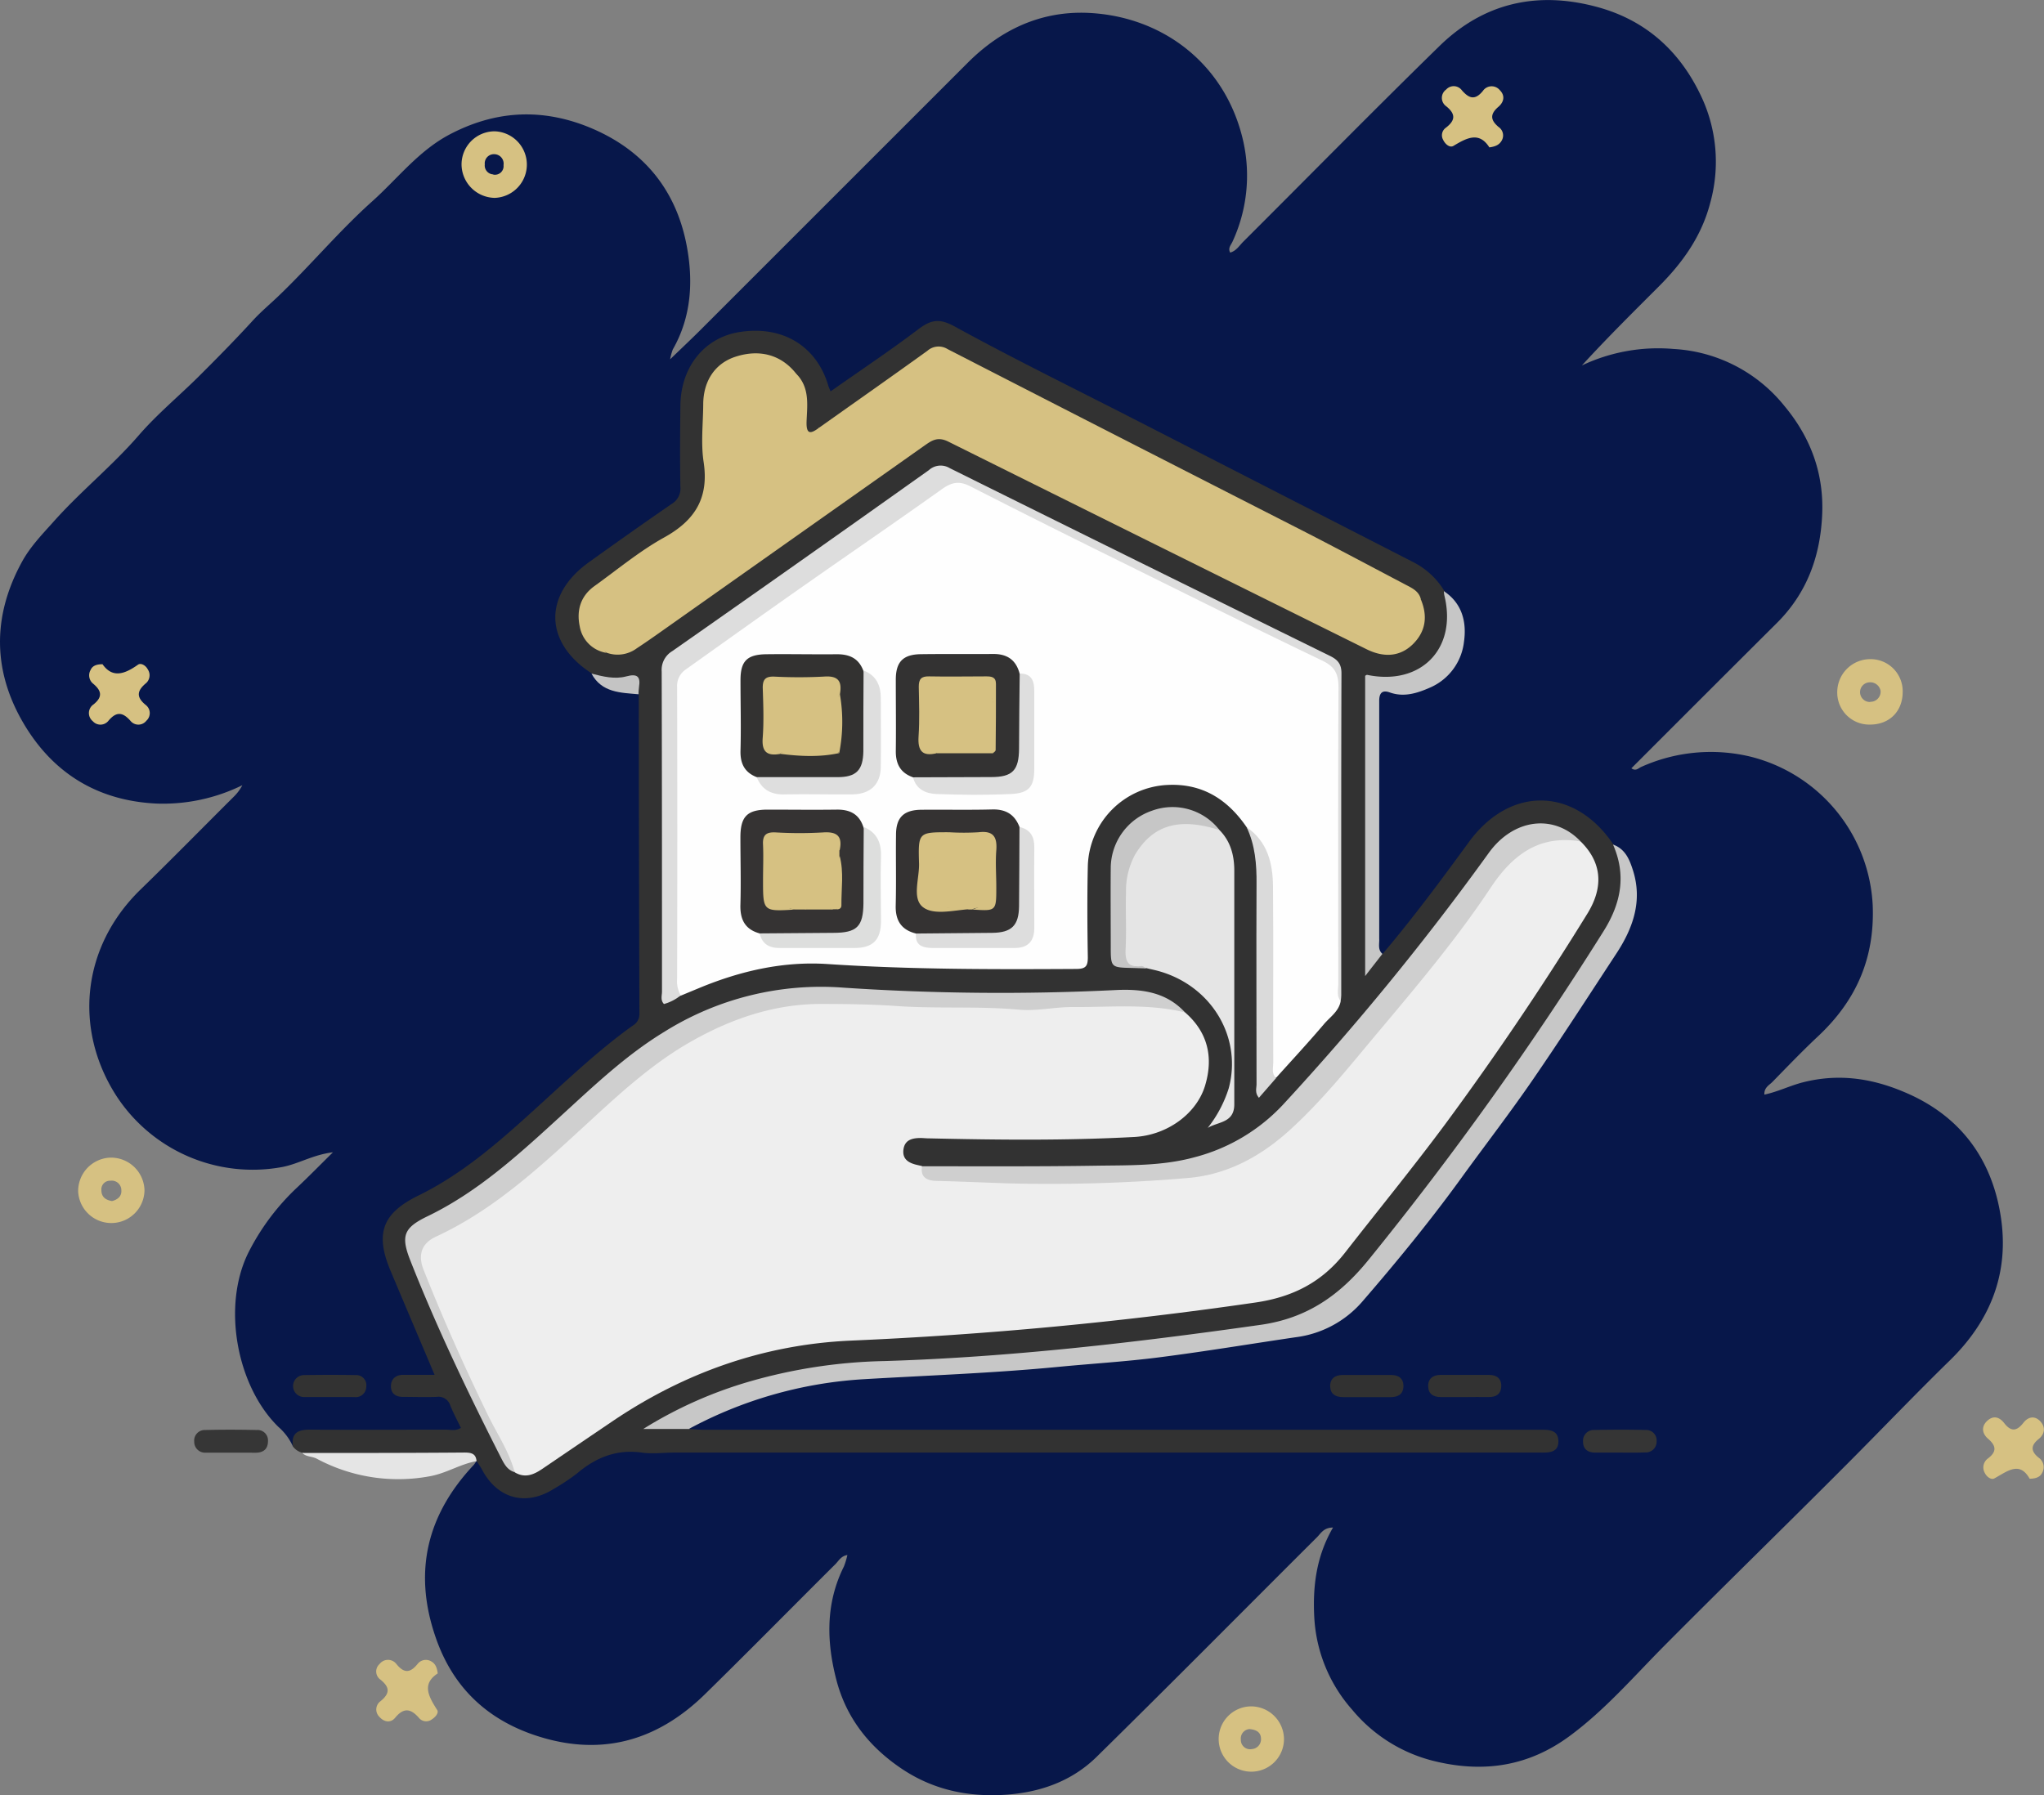 <svg xmlns="http://www.w3.org/2000/svg" viewBox="0 0 474.33 416.68"><rect x="0" y="0" width="474.33" height="416.68" fill="#808080" stroke="none"/><g id="Layer_2" data-name="Layer 2"><g id="Layer_1-2" data-name="Layer 1"><path d="M68,335.79a13.1,13.1,0,0,0-3.38-4.57c-9.67-9.41-13.26-28.23-6.83-40.76A54.17,54.17,0,0,1,69,275.59c2.64-2.49,5.18-5.08,8.26-8.12-4.74.57-8.13,2.8-12.07,3.47a37.74,37.74,0,0,1-38.34-16.81c-9.77-15.42-7.85-34.39,5.75-47.64C39.9,199.4,47,192.15,54.18,185a10.58,10.58,0,0,0,2.06-2.74,41.73,41.73,0,0,1-20,4.26c-13.69-.68-24.06-7.12-30.87-18.78-7.14-12.25-7.09-24.9-.25-37.37,1.85-3.37,4.49-6.15,7.06-9C18.52,114.18,26,108.22,32.24,101c4.2-4.84,9.21-9,13.76-13.5,4.32-4.3,8.6-8.64,12.7-13.13,1.84-2,3.94-3.76,5.88-5.61,7.46-7.14,14.08-15.11,21.77-22,5.88-5.26,10.73-11.7,17.94-15.52,10.16-5.37,20.53-6.16,31.22-2.17C148.56,34,156.77,43.39,159.35,57c1.55,8.18,1.13,16.53-3.23,24.13a14.1,14.1,0,0,0-.61,2.27c2.85-2.75,5-4.77,7.09-6.86q31-31,62-62C232.35,6.8,241.69,2.46,252.72,3c17.43.88,31.94,12.18,35.85,30.06a36.51,36.51,0,0,1-2.54,23c-.34.78-1.14,1.51-.55,2.57,1.41-.39,2.13-1.63,3.06-2.56,15.19-15.15,30.22-30.46,45.57-45.45,10.29-10,22.69-12.75,36.53-9,11.5,3.11,19.44,10.51,24.31,21.1A35.6,35.6,0,0,1,396.9,47c-2,7.78-6.39,13.92-11.91,19.45-6,6-12.06,12-17.9,18.38A41.31,41.31,0,0,1,388.34,81,35.45,35.45,0,0,1,414,94.12c6.16,7.36,9.3,15.77,8.85,25.43s-3.56,18.14-10.51,25.06C401.1,155.8,389.9,167,378.58,178.33c1,.74,1.62,0,2.21-.28a39.33,39.33,0,0,1,25.38-2.43,37.48,37.48,0,0,1,28.41,34.5c.5,12.29-3.84,22.12-12.63,30.37-3.66,3.43-7.14,7.06-10.65,10.65-.75.76-1.94,1.29-1.86,2.94,3.13-.66,5.93-2.08,8.94-2.85,8.18-2.08,15.87-1,23.56,2.27,13,5.46,20.33,15.58,22.37,28.95,1.95,12.77-2.17,23.87-11.76,33.26-8,7.81-15.72,15.89-23.6,23.8-14.15,14.21-28.52,28.2-42.65,42.42-7.22,7.27-13.91,15.08-22.24,21.17-9.28,6.78-19.46,8.42-30.64,5.82a35.73,35.73,0,0,1-19.63-12.06A35.15,35.15,0,0,1,305,375.57c-.4-7.26.42-14.26,4.34-21-2.17,0-2.83,1.36-3.7,2.23-17.05,17-34,34.13-51.16,51-5.78,5.68-13.18,8.28-21.27,8.8-8.63.54-16.66-1.14-24-6.07-7.56-5.1-12.85-11.81-15.14-20.67s-2.49-17.74,1.77-26.25a17.09,17.09,0,0,0,.8-2.66c-1.42.21-2,1.3-2.71,2.05-10.11,10.06-20.12,20.24-30.3,30.22-11.49,11.27-24.91,14.73-40.3,9.28-11.22-4-18.69-11.68-22.42-23-5-15-1.68-28.1,9.06-39.5a5.78,5.78,0,0,0,.56-.86c1.68.06,2.12,1.54,2.9,2.6,3.64,5,8.32,6.14,13.78,3.19a57.3,57.3,0,0,0,8.59-5.6c3.22-2.57,6.79-3.35,10.83-3.34q74.81.11,149.59,0h57.17a29.52,29.52,0,0,0,4.1-.11c1-.14,2.33-.08,2.26-1.5s-1.32-1.4-2.33-1.55a36.6,36.6,0,0,0-5.13-.14q-92.76,0-185.53,0c-2,0-4.11.23-6.11-.4-2.19-1.52-.09-2,.74-2.46a73.51,73.51,0,0,1,12-5.05A119.5,119.5,0,0,1,208,319c12.51-.27,25-1.36,37.5-2.49,15.8-1.43,31.52-3.38,47.21-5.62,2.82-.4,5.6-1.07,8.42-1.51,6.26-1,11.18-4.19,15.3-8.95,18.79-21.69,35.25-45.12,51.16-68.93,3.53-5.29,7.19-10.58,9.77-16.46,2.87-6.54,1.57-14-3.15-18.28-2.46-2.67-4.6-5.68-7.87-7.52-8.71-4.88-18.26-2.41-24.56,6.4-5.7,8-11.71,15.74-17.87,23.38-.94,1.17-1.61,3.28-3.94,2.38-1.08-1.39-.87-3-.87-4.61q0-25.67,0-51.33c0-.68,0-1.37,0-2,.28-3.08,1-3.8,4.15-3.46a14.28,14.28,0,0,0,9.79-2.25c6.7-4.51,7.61-13.36,2.11-19.36-3.68-5.27-9.26-7.84-14.77-10.64q-32.3-16.45-64.53-33.06c-12-6.16-24.23-11.72-35.86-18.5-2.09-1.22-3.73-.93-5.61.48-5.74,4.32-11.73,8.28-17.55,12.5-3.85,2.79-4.45,2.59-6.4-1.57a16.72,16.72,0,0,0-19.27-9.41c-7.51,1.72-12.49,8.13-12.53,16.2,0,5.7-.17,11.41.06,17.1.14,3.38-1.17,5.52-3.87,7.37-6.12,4.18-12.13,8.51-18.18,12.79-3.8,2.68-6.48,6.09-6.74,10.95a12.6,12.6,0,0,0,4.41,10.66,25.79,25.79,0,0,1,3.35,2.91c1.82,2.64,4.71,3.26,7.52,4,1.17.31,2.51.12,3.38,1.24a9.15,9.15,0,0,1,.56,4.36c0,22.12,0,44.23.07,66.35,0,3.77-1.13,6.4-4.24,8.67-9.22,6.72-17.17,15-25.79,22.4-7,6.07-14.27,11.67-22.68,15.74-6.47,3.14-8.15,7.61-5.61,14.37,2.73,7.25,5.74,14.4,9.09,21.39,2.26,4.72,1.78,5.57-3.32,5.69a15,15,0,0,0-3.07.18c-.68.15-1.36.38-1.38,1.25s.67,1.13,1.35,1.26a25.05,25.05,0,0,0,5.8.17c4.86-.28,6.44,3.05,7.82,7.13.43,1.29-.4,1.87-1.55,2.12a17.43,17.43,0,0,1-3.75.22c-9,0-18,.1-27-.06C71.91,332.51,69.55,333.15,68,335.79Z" style="fill:#07174a"></path><path d="M159.84,331.69c1.14.06,2.28.18,3.41.18H357c2.09,0,4.61-.2,4.64,2.66s-2.52,2.64-4.59,2.64H156.46c-2.51,0-5.06.35-7.52,0-5.85-.81-10.65,1.13-15,4.81a48.27,48.27,0,0,1-5.4,3.6c-6.5,4.1-13.07,2.34-16.68-4.45-.37-.69-.83-1.32-1.25-2h0c-1-1.05-2.23-.88-3.48-.9-7.48-.12-15,0-22.44-.06-4.86,0-9.74.28-14.51-.95A4,4,0,0,1,68,335.79c-.51-3.17,1.19-4,4-3.94,10.49.06,21,0,31.47,0,1.09,0,2.25.37,3.48-.42-.83-1.74-1.74-3.43-2.46-5.19a2.86,2.86,0,0,0-3.16-2c-2.61.1-5.24,0-7.86,0-1.6,0-2.71-.74-2.75-2.38s1-2.72,2.78-2.73c2.36,0,4.71,0,7.35,0-3.51-8.3-6.89-16.23-10.23-24.18-3.64-8.67-1.89-13.34,6.49-17.45,10.9-5.34,19.76-13.41,28.6-21.47,6.83-6.22,13.56-12.54,21.08-17.94a3.06,3.06,0,0,0,1.59-2.74q-.12-37.11-.15-74.23c-.67-2.82-2.49-3.57-5.24-3.24-2,.24-4.13.24-5.66-1.56-11-7.09-11.32-18.14-.73-25.77q9.57-6.89,19.29-13.6a4.12,4.12,0,0,0,2-3.92c-.12-6.28-.07-12.56,0-18.83.06-9.08,5.69-16,14-17.17,9.84-1.45,17.65,3.36,20.34,12.53.09.31.23.59.51,1.29,6.91-4.86,13.81-9.46,20.41-14.46,3-2.24,4.91-2.53,8.47-.57,13.68,7.51,27.71,14.37,41.6,21.49q32.42,16.6,64.81,33.21a17.9,17.9,0,0,1,7.15,6.65c5,8.22-1.44,20.05-11.29,20.79-6.12.45-6.12.45-6.12,6.78q0,27.53,0,55.06a17.45,17.45,0,0,0,.11,3.19c1.21-.35,1.87-1.43,3-1.61,7.07-8.34,13.56-17.12,20-25.94,9.54-13.06,24.51-12.81,33.52.57,2.82,3,3.12,6.74,2.58,10.55a23.87,23.87,0,0,1-3.51,9.21,680.52,680.52,0,0,1-60.12,83,25,25,0,0,1-14.59,8.37c-12.65,2.46-25.44,4-38.23,5.53-11.77,1.41-23.57,2.44-35.38,3.2-5.9.38-11.8.95-17.74.94a111.79,111.79,0,0,0-53.87,13.32,5.07,5.07,0,0,1-2.22.82C154.13,330.91,157.1,329.92,159.84,331.69Z" style="fill:#323232"></path><path d="M70.15,337.26c12.52,0,25,0,37.56-.1,1.52,0,2.74.16,2.87,2-3.78.66-7,2.83-10.86,3.51a40,40,0,0,1-26.2-4.07C72.41,338,71.06,338.21,70.15,337.26Z" style="fill:#e5e5e5"></path><path d="M290.2,396.08a7.58,7.58,0,1,0,7.76,7.81A7.65,7.65,0,0,0,290.2,396.08Zm.15,9.94a2.15,2.15,0,0,1-2.4-2.23,2.19,2.19,0,0,1,2-2.44c1.6.14,2.64.73,2.68,2.23A2.29,2.29,0,0,1,290.35,406Z" style="fill:#d6c182"></path><path d="M25.5,268.71a7.75,7.75,0,0,0-7.36,7.86,7.7,7.7,0,0,0,15.39-.29A7.77,7.77,0,0,0,25.5,268.71ZM26,278.79c-1.55-.25-2.46-1-2.47-2.5a2,2,0,0,1,2.1-2.22,2.22,2.22,0,0,1,2.53,2.2C28.27,277.73,27.24,278.47,26,278.79Z" style="fill:#d6c182"></path><path d="M433.88,153a7.67,7.67,0,0,0-7.53,7.68,7.43,7.43,0,0,0,7.6,7.51c4.56,0,7.64-3.12,7.59-7.74A7.45,7.45,0,0,0,433.88,153Zm.12,9.94a2.28,2.28,0,0,1-.15-4.56,2.42,2.42,0,0,1,2.56,2A2.35,2.35,0,0,1,434,162.9Z" style="fill:#d6c182"></path><path d="M101.58,388.43c-3.81,2.48-2.07,5.41-.12,8.5.43.68-.48,1.71-1.29,2.2a2.17,2.17,0,0,1-2.84-.25c-1.92-2.26-3.59-2.67-5.67-.11-1,1.18-2.5,1-3.6-.24a2.38,2.38,0,0,1,.24-3.65c2.23-1.82,2.18-3.23,0-5a2.31,2.31,0,0,1-.22-3.63,2.46,2.46,0,0,1,3.91,0c1.89,2.33,3.31,2,5-.12a2.43,2.43,0,0,1,3.14-.46C101,386.18,101.4,387,101.58,388.43Z" style="fill:#d6c182"></path><path d="M471,343.24c-2.35-4.2-5.21-1.69-8.2-.07-.73.4-1.78-.39-2.2-1.26a2.58,2.58,0,0,1,.74-3.39c2.07-1.59,1.9-2.93,0-4.57-1.37-1.18-1.63-2.83-.16-4.17s2.87-.79,3.89.52c1.63,2.1,2.94,1.93,4.5-.07,1.05-1.33,2.54-1.71,3.85-.37s1.13,3-.33,4.16c-1.9,1.53-1.82,2.86,0,4.33a2.66,2.66,0,0,1,.9,3.35C473.55,342.73,472.67,343.22,471,343.24Z" style="fill:#d6c182"></path><path d="M53.52,337.19c-1.93,0-3.87,0-5.8,0a2.51,2.51,0,0,1-2.65-2.57,2.45,2.45,0,0,1,2.51-2.69c4-.1,8-.09,12,0a2.42,2.42,0,0,1,2.61,2.57c0,1.79-1,2.68-2.81,2.7C57.39,337.2,55.46,337.19,53.52,337.19Z" style="fill:#363636"></path><path d="M159.84,331.69H149.27a98,98,0,0,1,24.82-11.06,121.6,121.6,0,0,1,31.34-4.71c29.2-.91,58.17-4.3,87.09-8.4,10.83-1.53,18.46-6.9,25.18-15.23a772.55,772.55,0,0,0,54.45-76.19c4.06-6.49,5.27-13,2.17-20.06,2.83,1,3.82,3.46,4.6,5.9,2.33,7.24,0,13.65-4,19.66-6.34,9.67-12.6,19.39-19.15,28.92-5.13,7.47-10.66,14.67-16,22-7.42,10.32-15.46,20.16-23.77,29.76a24.46,24.46,0,0,1-15.35,8.12c-10.52,1.55-21,3.3-31.56,4.65-7.74,1-15.55,1.46-23.33,2.21-15.25,1.48-30.56,2-45.84,2.91A97.58,97.58,0,0,0,159.84,331.69Z" style="fill:#c7c7c7"></path><path d="M320.8,221.41c-1.17,1.52-2.35,3-4,5.15v-69.7c.13-.06.33-.25.48-.21,12.48,2.58,20.93-6.12,17.9-18.43a6.93,6.93,0,0,1-.12-1c4.27,2.8,5.31,7.22,4.68,11.67a13.21,13.21,0,0,1-7.68,10.62c-3,1.33-6.16,2.43-9.57,1.21-1.87-.66-2.45.3-2.43,2.06,0,4.22,0,8.44,0,12.66q0,21.21,0,42.44C320.14,219.05,319.66,220.4,320.8,221.41Z" style="fill:#c6c6c6"></path><path d="M114.78,30.48a7.69,7.69,0,0,0-7.67,7.9,7.83,7.83,0,0,0,7.7,7.55,7.73,7.73,0,0,0,0-15.45Zm-.34,10a2.07,2.07,0,0,1-1.94-2.32,2.13,2.13,0,0,1,2.23-2.37,2.2,2.2,0,0,1,2.12,2.54A2,2,0,0,1,114.44,40.52Z" style="fill:#d6c182"></path><path d="M345.62,34.21c-2.37-3.75-5.25-2.2-8.33-.35-.85.51-1.92-.38-2.41-1.43a2.14,2.14,0,0,1,.63-2.77c2.23-1.7,2.35-3.18.09-5a2.38,2.38,0,0,1,0-3.88,2.35,2.35,0,0,1,3.64.18c1.67,1.92,3.07,2.38,4.89.13a2.45,2.45,0,0,1,3.91-.17c1.36,1.35.88,2.86-.34,3.89-2,1.72-1.81,3.1.08,4.68a2.36,2.36,0,0,1,.75,3.06C348,33.54,347.17,34,345.62,34.21Z" style="fill:#d6c182"></path><path d="M23.79,154.18c2.34,3.34,5.21,2.25,8.24.1.68-.47,1.8.18,2.26,1.09a2.46,2.46,0,0,1-.35,3.16c-2.1,1.73-2.44,3.22-.13,5.1a2.38,2.38,0,0,1,.16,3.66,2.35,2.35,0,0,1-3.65.08c-1.8-2.06-3.26-2.3-5.13-.1a2.37,2.37,0,0,1-3.66.13,2.42,2.42,0,0,1,.17-3.89c2.25-1.81,1.81-3.25-.14-4.86a2.49,2.49,0,0,1-.54-3.13C21.41,154.63,22.22,154.18,23.79,154.18Z" style="fill:#d6c182"></path><path d="M375.65,337.17c-1.82,0-3.64,0-5.46,0s-2.87-.87-2.83-2.68a2.48,2.48,0,0,1,2.63-2.57c4-.08,8-.09,11.93,0a2.42,2.42,0,0,1,2.51,2.67,2.48,2.48,0,0,1-2.65,2.54C379.74,337.22,377.69,337.17,375.65,337.17Z" style="fill:#353535"></path><path d="M317.21,324.3c-1.82,0-3.65,0-5.47,0s-3-.7-3.06-2.47,1.09-2.67,2.85-2.67q5.64,0,11.29,0c1.73,0,2.9.79,2.86,2.64s-1.28,2.51-3,2.5Z" style="fill:#313131"></path><path d="M339.89,324.29c-1.83,0-3.65,0-5.47,0s-2.95-.73-3-2.49,1.1-2.65,2.85-2.66c3.76,0,7.51,0,11.27,0,1.72,0,2.91.8,2.84,2.66s-1.26,2.52-3,2.48S341.71,324.29,339.89,324.29Z" style="fill:#323232"></path><path d="M76.42,324.28c-1.94,0-3.88,0-5.82,0a2.55,2.55,0,1,1-.08-5.1c4-.06,8-.07,12,0A2.35,2.35,0,0,1,85,321.85a2.45,2.45,0,0,1-2.74,2.44C80.3,324.27,78.36,324.28,76.42,324.28Z" style="fill:#323232"></path><path d="M137.26,156.35c2.66.69,5.39,1.37,8.08.65,2.46-.66,3.36-.06,2.95,2.46-.09.55-.09,1.13-.13,1.69C144,160.78,139.64,160.79,137.26,156.35Z" style="fill:#c4c4c4"></path><path d="M366.8,195.31c4.86,4.8,5.44,10.44,1.6,16.71q-15.39,25-32.87,48.71C328,270.89,320,280.67,312.21,290.66c-5.4,6.95-12.15,10.38-20.75,11.66a929.58,929.58,0,0,1-94.24,8.87c-20,.93-38.35,7.41-55,18.65q-8.2,5.55-16.4,11.13c-2,1.35-4,2.19-6.35.79-4.78-7.12-8-15.06-11.7-22.72q-5.43-11.22-9.85-22.9c-1.92-5.06-1-8,3.89-10.39,11-5.41,20.16-13.18,29.12-21.33,7.16-6.51,14.06-13.35,22-19,11.73-8.26,24.54-13.27,39.13-13.42,9.92-.1,19.83.43,29.7.93,14.15.71,28.23-.47,42.34-.24,3.84.07,7.49.47,10.9,2.3,5.32,4.63,6.62,10.47,4.65,17s-8.78,11.5-16.4,11.92c-15.94.86-31.88.68-47.83.32-.57,0-1.14-.07-1.71-.08-2,0-3.77.4-4.06,2.71s1.36,3.15,3.3,3.57l1,.23a5.31,5.31,0,0,0,4.93,2.5c10-.17,20,1.43,30.05.62,8.41-.67,16.84-.21,25.24-1.07,12.42-1.27,22-7.6,30-16.69,11.4-12.89,22.55-26,33-39.66,4.09-5.34,7.82-10.94,12.14-16.11C354.12,194.62,360,192.92,366.8,195.31Z" style="fill:#eee"></path><path d="M311.12,232.37c-.43,2.41-2.48,3.69-3.9,5.37-3.59,4.23-7.37,8.3-11.08,12.43-2.37-.86-1.68-2.95-1.69-4.59-.08-12.59-.11-25.19,0-37.79A24.24,24.24,0,0,0,289.29,192c-4.42-6.46-10.29-10.2-18.36-9.8A19.41,19.41,0,0,0,252.44,201c-.16,7.06-.12,14.13,0,21.2,0,2.06-.48,2.69-2.63,2.71-19.26.11-38.52.14-57.77-1.14-10.28-.68-20.15,1.59-29.65,5.51L158,231.1c-1.22.32-1.26-.69-1.45-1.38a17.74,17.74,0,0,1-.35-4.77c0-21,.07-42-.07-63a9.58,9.58,0,0,1,4.6-8.8c19-13.19,37.85-26.64,56.78-40,2.83-2,5.19-2.4,8.45-.78q28.17,14,56.3,28c8.45,4.23,17,8.33,25.49,12.43,2.41,1.16,3.2,2.66,3.19,5.3-.1,23.5-.06,47,0,70.49C310.87,229.89,310.59,231.16,311.12,232.37Z" style="fill:#fefefe"></path><path d="M329.75,139.2c1.59,3.85,1.11,7.39-1.88,10.33s-6.77,3.14-10.74,1.17q-48.54-24.06-97.06-48.19c-2.61-1.31-4-.14-5.78,1.09l-60.87,43c-1.86,1.32-3.73,2.62-5.63,3.87a7.46,7.46,0,0,1-7.12,1c-4.47-3.25-4.84-6.68-1.08-10.74,3.44-3.72,7.93-6.09,12-9,3.66-2.68,7.25-5.51,11.17-7.83a6,6,0,0,0,3.11-5.91c-.13-6.59-.12-13.19,0-19.79.13-8.48,6-13.68,14.42-13.12a8.1,8.1,0,0,1,4.88,2.1c2.76,3.19,2.13,7.07,2,10.76-.07,2.82.85,2.86,2.76,1.45a.81.81,0,0,1,1.12.41c1.68,3.05,1.64,3,4.59.91q11.17-7.91,22.3-15.88c2.29-1.64,4.24-1.75,6.88-.38,17.28,8.94,34.57,17.88,52,26.57,15.07,7.52,29.8,15.69,45,23A27.77,27.77,0,0,1,329.75,139.2Z" style="fill:#d6c182"></path><path d="M275,235c-8.63-2.12-17.41-1.17-26.13-1.25-4.19,0-8.36,1-12.58.6-9.31-.84-18.67-.18-28-.82-5.92-.42-11.82-.49-17.72-.5-10.84,0-20.79,3.4-30.1,8.67-8.65,4.89-16,11.53-23.26,18.22-11.12,10.19-22.07,20.67-36.05,27.13-3.35,1.55-4.22,4.26-2.87,7.67,4.51,11.39,9.5,22.56,14.86,33.59,2.14,4.43,5,8.58,6.28,13.41-1.71-.5-2.44-1.93-3.17-3.36-7.62-15-14.92-30.22-21.1-45.93C93,286.88,93.73,285,99,282.42c12-5.75,21.62-14.67,31.3-23.52,7.57-6.92,15-14,23.83-19.38a68.56,68.56,0,0,1,41.71-10.26,546.79,546.79,0,0,0,63.24.54C265.1,229.53,270.69,230.32,275,235Z" style="fill:#cfcfcf"></path><path d="M283,192.68c2.57,2.6,3.42,5.87,3.43,9.36,0,18.09,0,36.19,0,54.29,0,4.36-3.76,4-6.17,5.48a28.71,28.71,0,0,0,4.88-9.2c3.13-11.63-3.77-23.46-15.8-27.07-1.08-.33-2.2-.55-3.31-.82-5.78-.68-5.85-.68-5.77-6.67.08-5.55-.54-11.14.89-16.64C263.65,191.67,274.91,187.15,283,192.68Z" style="fill:#e5e5e5"></path><path d="M311.12,232.37c-1-1.2-.55-2.63-.56-4,0-22.92-.07-45.84.05-68.76,0-3.1-.75-4.82-3.72-6.25-15.13-7.24-30.15-14.73-45.18-22.18-12.2-6-24.41-12.1-36.54-18.3-2.49-1.27-4.25-1-6.5.6-11,7.83-22.13,15.45-33.17,23.2-8.82,6.19-17.59,12.47-26.37,18.72a4.6,4.6,0,0,0-2,4.06q.09,33.87,0,67.74a6.7,6.7,0,0,0,.83,3.85,10.66,10.66,0,0,1-3.88,2c-.88-.91-.45-2-.46-2.92,0-24.76,0-49.51-.07-74.26a5.07,5.07,0,0,1,2.47-4.74q29.83-20.88,59.53-42a4.06,4.06,0,0,1,4.86-.46q44.07,21.88,88.23,43.58c1.85.91,2.67,1.92,2.66,4.09-.08,24.87-.05,49.74-.05,74.61A12.8,12.8,0,0,1,311.12,232.37Z" style="fill:#ddd"></path><path d="M366.8,195.31c-9.63-1.58-15.77,3.07-20.88,10.75C338,218,328.74,228.93,319.56,239.88c-6.57,7.83-13,15.92-20.6,22.74-6.59,5.89-14.29,10.09-23.39,10.82A377.23,377.23,0,0,1,234,274.68c-5.56-.18-11.13-.44-16.69-.57-2.06-.05-3.8-.73-3.34-3.4,13.46,0,26.92.08,40.37-.13,7.62-.12,15.31.09,22.78-1.94a42.71,42.71,0,0,0,20.59-12.2,623.27,623.27,0,0,0,47.8-58.5C351.26,190,360.64,188.84,366.8,195.31Z" style="fill:#cfcfcf"></path><path d="M185.11,87.2c-5.42-2-10.46-2-15,2.27a10.64,10.64,0,0,0-3.36,8.21c-.06,7.18-.11,14.36,0,21.54a5,5,0,0,1-2.4,4.78q-10.71,7.23-21.23,14.74a20.39,20.39,0,0,0-3.92,3.79c-2.14,2.63-1.67,5.1,1.46,9a7.49,7.49,0,0,1-6.12-6.1c-.79-3.72.16-7.05,3.39-9.38,5.36-3.85,10.49-8.14,16.22-11.31,7.21-4,10.39-9.22,9.13-17.53-.66-4.34-.12-8.86-.09-13.3,0-5.5,2.76-9.54,7.4-11.08C176.47,80.89,181.64,82.45,185.11,87.2Z" style="fill:#d6c182"></path><path d="M329.75,139.2c-6.1-3.2-12.12-6.56-18.31-9.55-4.37-2.12-8.64-4.42-12.93-6.68-14.05-7.4-28.36-14.29-42.42-21.67-7.79-4.08-15.69-8-23.63-11.86A59.87,59.87,0,0,1,224.11,85c-2-1.42-3.42-1-5.16.26C213.52,89.14,208,93,202.58,96.87c-2.77,2-5.51,4-8.29,5.95s-3.18,1.77-3.6-1.62a2.2,2.2,0,0,0-.79-1.79c8.45-6,16.93-11.94,25.33-18a3.91,3.91,0,0,1,4.66-.38q41.19,21.15,82.45,42.18c8,4.1,15.94,8.35,23.91,12.54C327.76,136.54,329.35,137.27,329.75,139.2Z" style="fill:#d6c182"></path><path d="M289.29,192c4.82,3.31,6.07,8.32,6.12,13.69.12,13.66,0,27.32.06,41,0,1.19-.46,2.53.67,3.54l-4,4.59c-1-1.17-.54-2.22-.55-3.17,0-15.46-.07-30.91,0-46.37C291.64,200.62,291.27,196.17,289.29,192Z" style="fill:#dadada"></path><path d="M283,192.68c-9.36-3-15.44-1.22-19.61,5.72a17.7,17.7,0,0,0-2.09,8.83c-.13,4.33.13,8.67-.09,13-.14,2.82.45,4.42,3.64,4,.37-.05.8.35,1.19.54-1.13,0-2.27-.07-3.41-.09-4.87-.12-4.87-.12-4.87-5.17,0-6-.06-12.08,0-18.12a14.13,14.13,0,0,1,9.6-13.22A13.8,13.8,0,0,1,283,192.68Z" style="fill:#c6c6c6"></path><path d="M212.56,216.69c-3.39-.85-4.79-3-4.7-6.5.14-5.46,0-10.94.07-16.41,0-4.06,1.81-5.78,5.88-5.82,5.47-.05,10.94.07,16.41-.07,3.16-.09,5.24,1.14,6.36,4.06a5.21,5.21,0,0,1,1,3.53c0,4.9.13,9.81,0,14.71s-2.51,7.27-7.47,7.45c-4.67.16-9.34.07-14,0C214.85,217.65,213.56,217.66,212.56,216.69Z" style="fill:#343232"></path><path d="M211.88,180.43c-2.85-1-4-3-4-6,.07-5.56,0-11.12,0-16.68,0-4.11,1.67-5.83,5.75-5.9,5.57-.08,11.13,0,16.69-.05,3.3-.06,5.42,1.29,6.28,4.51a5.2,5.2,0,0,1,1,3.55c0,4.68.14,9.36,0,14-.19,5-2.49,7.33-7.42,7.44s-9.58,0-14.37,0A6.1,6.1,0,0,1,211.88,180.43Z" style="fill:#333232"></path><path d="M176.28,216.66c-3.4-.93-4.56-3.24-4.46-6.65.15-5.22,0-10.44,0-15.66,0-4.82,1.58-6.4,6.26-6.42,5.33,0,10.67.07,16,0,3.11-.06,5.29,1,6.28,4.06,1.28,2.33.93,4.88.94,7.37,0,4,.16,8-.08,12-.2,3.38-2.09,5.74-5.38,6.1a114.45,114.45,0,0,1-17.76.13A3.43,3.43,0,0,1,176.28,216.66Z" style="fill:#353333"></path><path d="M175.6,180.39c-2.81-1.1-3.84-3.15-3.76-6.15.15-5.46,0-10.92,0-16.38,0-4.41,1.52-5.94,6-6,5.46-.07,10.92.06,16.38,0,3,0,5.06,1,6.13,3.83a8.53,8.53,0,0,1,1,3.93c0,5,.12,10-.06,15-.16,4.67-2.09,6.59-6.76,6.75-5,.18-10,0-15,.06A8,8,0,0,1,175.6,180.39Z" style="fill:#333231"></path><path d="M175.6,180.39c6.25,0,12.5,0,18.75,0,4.35,0,5.93-1.61,6-6,0-6.25,0-12.5.05-18.75,3,1.14,4,3.53,4,6.49,0,5.24.06,10.49,0,15.73,0,4.18-2.38,6.48-6.61,6.53-5.13.06-10.26-.1-15.39,0C179.11,184.55,176.84,183.43,175.6,180.39Z" style="fill:#dedede"></path><path d="M211.88,180.43l18.14-.06c4.95,0,6.42-1.55,6.46-6.6,0-5.82.1-11.63.15-17.44,2.73,0,3.4,1.68,3.38,4.06,0,6,0,12,0,18.06,0,4.1-1.18,5.65-5.37,5.85-5.78.27-11.59.22-17.37,0C214.87,184.21,212.58,183.23,211.88,180.43Z" style="fill:#dedede"></path><path d="M176.28,216.66l17.09-.13c5.48,0,6.94-1.45,7-6.81q0-8.88.07-17.77c3,1.27,4.1,3.58,4,6.81-.15,5,0,10,0,15.06,0,4.37-1.9,6.23-6.2,6.23-5.7,0-11.41,0-17.12,0C178.55,220.1,176.88,219.18,176.28,216.66Z" style="fill:#dddedd"></path><path d="M212.56,216.69l17.71-.16c4.48-.05,6.16-1.71,6.21-6.18.06-6.14.07-12.27.1-18.4,2.49.59,3.46,2.21,3.44,4.71-.06,6.25,0,12.5,0,18.74,0,3.06-1.46,4.64-4.55,4.65-6.36,0-12.72,0-19.08,0C214.21,220,212.3,219.55,212.56,216.69Z" style="fill:#ddd"></path><path d="M225.61,211.11h-.7c-2-.67-4-.34-6.06-.29s-3-.72-3.12-2.66a48.25,48.25,0,0,1,.06-8.5,3.92,3.92,0,0,1,4-3.89,69.6,69.6,0,0,1,8.17,0c2.11.12,3,1.18,2.84,3.33a67.12,67.12,0,0,0,0,8.51c.19,2.54-.61,3.61-3.2,3.21A2.55,2.55,0,0,0,225.61,211.11Z" style="fill:#d6c182"></path><path d="M225.61,211.11c4.8-1.65,4.8-1.65,4.8-7.21,0-7.15,0-7.15-7.15-7.15-1.13,0-2.27.08-3.4,0-2.26-.18-3.05,1.07-3.14,3.06,0,.68,0,1.36,0,2,0,2.61-.71,5.67.41,7.69,1.25,2.27,4.6.4,6.95,1a3.07,3.07,0,0,1,.84.54c-3.63.25-8.13,1.43-10.65-.41-2.75-2-.87-6.75-1-10.28-.22-7.18-.09-7.18,7-7.17a57.45,57.45,0,0,0,6.82,0c3.42-.41,4.35,1.06,4.11,4.22-.22,2.82,0,5.68,0,8.52C231.2,211.5,231.2,211.5,225.61,211.11Z" style="fill:#d6c182"></path><path d="M230.42,174.84l-13,0c-1.46-.89-1.68-2.34-1.73-3.85-.08-2.16-.12-4.33,0-6.49.18-3.51,1-4.26,4.6-4.48,10.49-.62,10.51-.62,10.47,9.72C230.7,171.46,231.06,173.18,230.42,174.84Z" style="fill:#d6c182"></path><path d="M230.42,174.84c0-3.64-.09-7.29,0-10.92.06-2-.54-2.92-2.7-2.82-2.95.14-5.91,0-8.87,0-1.1,0-2.18.15-2.11,1.57.2,4.06-.74,8.17.62,12.17-3.34.8-4.41-.57-4.2-3.88.26-3.85.12-7.72.05-11.58,0-1.75.58-2.42,2.37-2.38,4.42.09,8.85,0,13.28,0,1.26,0,2.27.15,2.26,1.76,0,5.11,0,10.21-.07,15.31C231.06,174.38,230.64,174.61,230.42,174.84Z" style="fill:#d6c182"></path><path d="M186.58,211.11H184.5c-4.39-.76-4.4-.76-4.44-5.37,0-1.7-.06-3.41,0-5.11.19-3.79,1.17-4.92,5-4.84,3.28.06,6.87-1.15,9.73,1.62l0,1.28c.56,3.57.13,7.16.24,10.73a1.71,1.71,0,0,1-1,1.64l-.73,0A14.69,14.69,0,0,0,186.58,211.11Z" style="fill:#d6c182"></path><path d="M194.84,197.42c-3.67-1.07-7.43-.54-11.15-.66-1.88-.06-2.66.89-2.62,2.72a48.15,48.15,0,0,1,0,6.47c-.33,2.84.33,4.77,3.46,5.17-7.46.46-7.46.46-7.46-6.82,0-2.74.12-5.48,0-8.21-.14-2.32.78-3,3-2.87a95.24,95.24,0,0,0,10.95,0C194.26,193,195.58,194.11,194.84,197.42Z" style="fill:#d6c182"></path><path d="M194.13,211.07c1.37-4,.14-8.26.73-12.37,1,3.78.35,7.62.4,11.44C195.27,210.8,194.8,211.11,194.13,211.07Z" style="fill:#d6c182"></path><path d="M186.58,211.11a8,8,0,0,1,6.82,0Z" style="fill:#d6c182"></path><path d="M181,175c-3.06.54-4.28-.55-4-3.81.28-3.84.13-7.72,0-11.58,0-1.94.68-2.6,2.59-2.56a111.8,111.8,0,0,0,11.58,0c3.33-.26,4.29,1.06,3.74,4.07l-.36.41a43.42,43.42,0,0,1-9.45.61c-2.15,0-3.11.81-3.05,3a35.46,35.46,0,0,1-.69,9.47Z" style="fill:#d6c182"></path><path d="M194.89,161.05a37.61,37.61,0,0,1-.14,13.75l-.42-.48c-.77-4.37-1.22-8.73.31-13Z" style="fill:#d6c182"></path><path d="M194.75,174.8c-4.58,1-9.17.75-13.76.17l.19-.26a21.65,21.65,0,0,1,13.39-.09Z" style="fill:#d6c182"></path><path d="M194.57,174.62l-13.39.09c-.59-4.22,0-8.44.09-12.65,0-.81.92-.95,1.59-.9,3.93.26,7.87-.77,11.78.12Q194.61,168,194.57,174.62Z" style="fill:#d6c182"></path></g></g></svg>